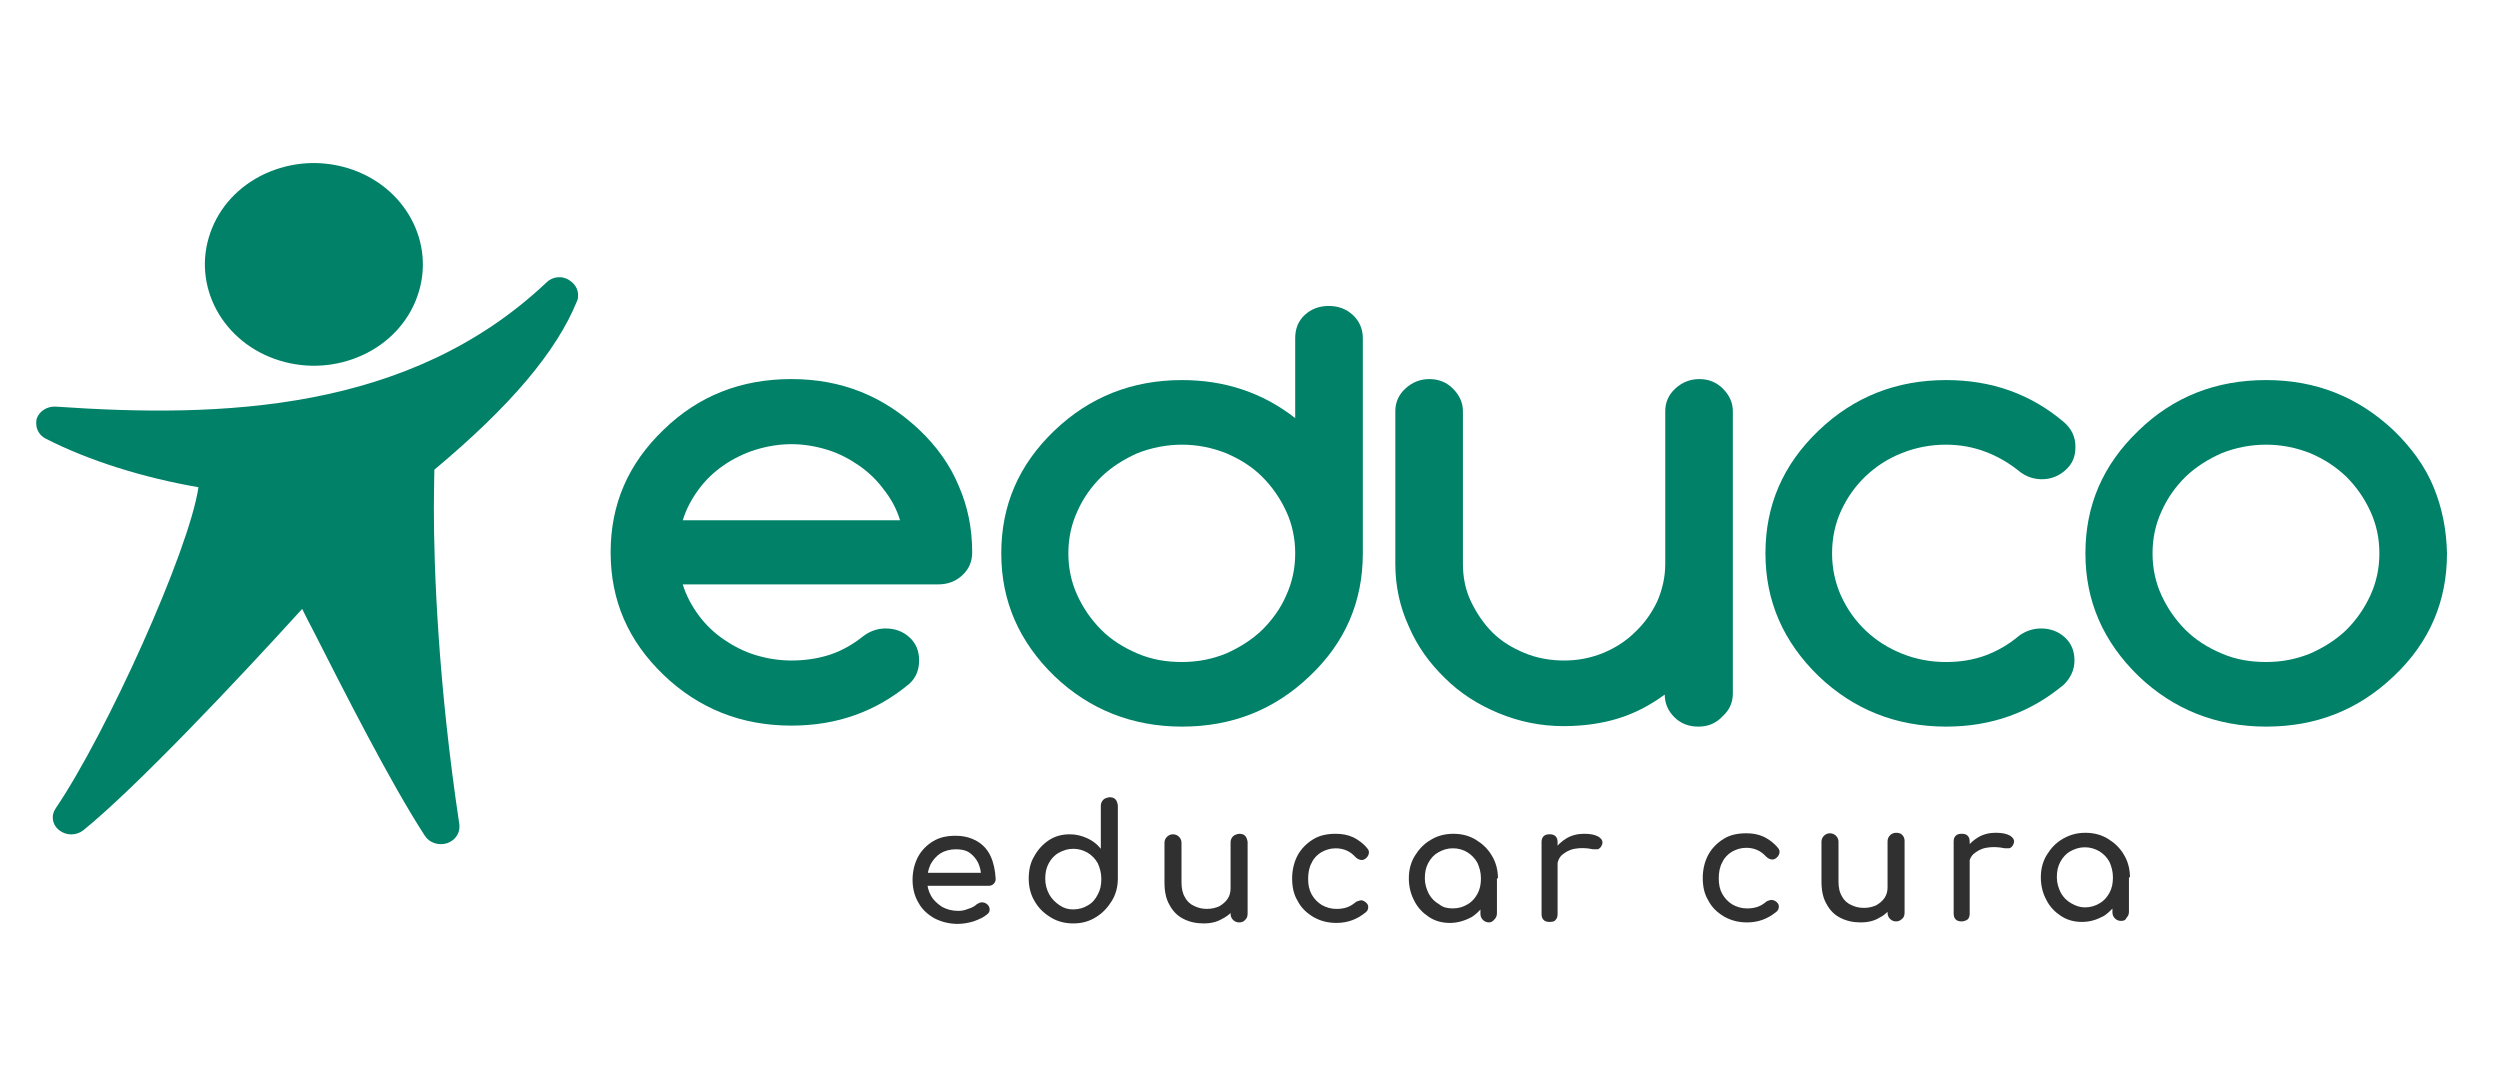 <svg width="138" height="60" viewBox="0 0 138 60" fill="none" xmlns="http://www.w3.org/2000/svg">
<g clip-path="url(#clip0_6019_2046)">
<path d="M52.889 51C52.391 51 51.977 50.889 51.589 50.696C51.202 50.475 50.898 50.199 50.705 49.839C50.484 49.48 50.373 49.037 50.373 48.567C50.373 48.097 50.484 47.655 50.677 47.295C50.87 46.936 51.174 46.632 51.506 46.438C51.865 46.217 52.279 46.135 52.749 46.135C53.219 46.135 53.607 46.245 53.938 46.438C54.27 46.632 54.519 46.908 54.684 47.267C54.85 47.627 54.933 48.041 54.961 48.511C54.961 48.622 54.933 48.705 54.85 48.787C54.766 48.87 54.684 48.898 54.546 48.898H50.98V48.179H54.519L54.16 48.428C54.16 48.125 54.104 47.876 53.994 47.627C53.883 47.406 53.718 47.212 53.524 47.074C53.33 46.935 53.054 46.88 52.778 46.88C52.446 46.88 52.142 46.963 51.92 47.101C51.7 47.239 51.506 47.46 51.368 47.709C51.257 47.958 51.174 48.262 51.174 48.594C51.174 48.926 51.257 49.202 51.395 49.451C51.533 49.7 51.754 49.894 52.003 50.059C52.252 50.197 52.556 50.28 52.888 50.28C53.081 50.28 53.247 50.253 53.441 50.169C53.634 50.114 53.8 50.031 53.91 49.92C53.993 49.865 54.104 49.809 54.187 49.809C54.298 49.809 54.38 49.837 54.463 49.892C54.574 49.975 54.629 50.086 54.629 50.196C54.629 50.306 54.601 50.389 54.49 50.472C54.297 50.638 54.048 50.748 53.744 50.859C53.468 50.942 53.163 50.998 52.887 50.998L52.889 51Z" fill="#303030"/>
<path d="M59.245 50.973C58.775 50.973 58.361 50.862 58.002 50.641C57.642 50.42 57.338 50.144 57.117 49.756C56.896 49.397 56.785 48.955 56.785 48.513C56.785 48.043 56.868 47.628 57.089 47.269C57.282 46.91 57.559 46.605 57.891 46.384C58.222 46.163 58.61 46.053 59.052 46.053C59.411 46.053 59.715 46.135 60.019 46.273C60.323 46.412 60.572 46.605 60.765 46.854V44.477C60.765 44.339 60.821 44.228 60.903 44.145C60.986 44.062 61.097 44.034 61.235 44.007C61.373 44.007 61.484 44.034 61.567 44.118C61.65 44.202 61.678 44.312 61.705 44.45V48.485C61.705 48.955 61.594 49.37 61.373 49.729C61.153 50.088 60.876 50.393 60.516 50.614C60.129 50.863 59.714 50.973 59.244 50.973H59.245ZM59.245 50.199C59.549 50.199 59.826 50.116 60.047 49.978C60.296 49.84 60.462 49.646 60.6 49.37C60.738 49.121 60.793 48.844 60.793 48.513C60.793 48.181 60.711 47.904 60.6 47.655C60.462 47.406 60.268 47.213 60.047 47.075C59.798 46.936 59.55 46.854 59.245 46.854C58.941 46.854 58.693 46.936 58.443 47.075C58.194 47.213 58.029 47.406 57.891 47.655C57.752 47.904 57.697 48.181 57.697 48.513C57.697 48.816 57.78 49.121 57.918 49.37C58.056 49.619 58.25 49.812 58.499 49.978C58.748 50.144 58.969 50.199 59.245 50.199Z" fill="#303030"/>
<path d="M66.435 50.973C66.02 50.973 65.661 50.89 65.329 50.724C64.998 50.558 64.749 50.309 64.556 49.95C64.362 49.618 64.279 49.203 64.279 48.706V46.523C64.279 46.384 64.335 46.273 64.418 46.191C64.5 46.108 64.611 46.053 64.749 46.053C64.888 46.053 64.998 46.108 65.081 46.191C65.164 46.273 65.219 46.384 65.219 46.523V48.706C65.219 49.038 65.275 49.314 65.413 49.535C65.524 49.756 65.717 49.923 65.91 50.005C66.131 50.116 66.353 50.171 66.629 50.171C66.878 50.171 67.099 50.115 67.293 50.033C67.487 49.922 67.652 49.784 67.763 49.618C67.874 49.453 67.928 49.259 67.928 49.037H68.481C68.481 49.396 68.398 49.728 68.205 50.033C68.039 50.336 67.79 50.558 67.458 50.724C67.182 50.889 66.85 50.973 66.436 50.973H66.435ZM68.398 50.917C68.259 50.917 68.148 50.862 68.066 50.779C67.983 50.696 67.928 50.585 67.928 50.447V46.494C67.928 46.356 67.983 46.245 68.066 46.163C68.148 46.08 68.259 46.052 68.398 46.024C68.536 46.024 68.647 46.052 68.729 46.135C68.812 46.218 68.84 46.329 68.868 46.467V50.42C68.868 50.558 68.84 50.669 68.757 50.752C68.646 50.89 68.536 50.917 68.398 50.917Z" fill="#303030"/>
<path d="M73.759 50.945C73.289 50.945 72.874 50.834 72.487 50.613C72.128 50.392 71.823 50.116 71.63 49.729C71.409 49.37 71.326 48.955 71.326 48.485C71.326 48.015 71.437 47.573 71.63 47.213C71.823 46.854 72.127 46.55 72.487 46.329C72.846 46.108 73.261 46.025 73.731 46.025C74.09 46.025 74.394 46.081 74.698 46.219C74.975 46.357 75.251 46.551 75.472 46.827C75.555 46.91 75.583 47.021 75.555 47.131C75.527 47.242 75.472 47.324 75.361 47.407C75.278 47.462 75.195 47.49 75.085 47.462C74.974 47.435 74.891 47.38 74.808 47.297C74.532 46.993 74.173 46.827 73.73 46.827C73.426 46.827 73.177 46.91 72.928 47.048C72.707 47.186 72.514 47.38 72.403 47.629C72.265 47.878 72.209 48.181 72.209 48.513C72.209 48.845 72.265 49.121 72.403 49.371C72.541 49.62 72.735 49.813 72.956 49.951C73.205 50.09 73.453 50.172 73.785 50.172C73.978 50.172 74.172 50.145 74.337 50.09C74.503 50.034 74.641 49.951 74.78 49.841C74.863 49.758 74.974 49.73 75.084 49.702C75.194 49.675 75.277 49.73 75.36 49.785C75.471 49.868 75.526 49.951 75.526 50.062C75.526 50.172 75.498 50.255 75.415 50.338C74.917 50.752 74.392 50.946 73.757 50.946L73.759 50.945Z" fill="#303030"/>
<path d="M80.034 50.946C79.591 50.946 79.205 50.835 78.873 50.614C78.541 50.393 78.265 50.116 78.071 49.729C77.878 49.37 77.768 48.955 77.768 48.485C77.768 48.015 77.878 47.601 78.099 47.242C78.32 46.883 78.597 46.578 78.984 46.357C79.343 46.136 79.758 46.025 80.228 46.025C80.698 46.025 81.112 46.136 81.471 46.357C81.83 46.578 82.135 46.855 82.356 47.242C82.577 47.601 82.688 48.044 82.688 48.485H82.356C82.356 48.955 82.245 49.37 82.052 49.729C81.859 50.088 81.582 50.393 81.25 50.614C80.836 50.835 80.449 50.946 80.034 50.946ZM80.2 50.144C80.503 50.144 80.78 50.061 81.001 49.923C81.25 49.785 81.416 49.591 81.554 49.342C81.692 49.093 81.748 48.816 81.748 48.485C81.748 48.153 81.665 47.877 81.554 47.627C81.416 47.378 81.222 47.185 81.001 47.047C80.78 46.908 80.504 46.826 80.2 46.826C79.895 46.826 79.647 46.908 79.398 47.047C79.149 47.185 78.983 47.378 78.845 47.627C78.707 47.877 78.651 48.153 78.651 48.485C78.651 48.788 78.734 49.066 78.872 49.342C79.01 49.591 79.204 49.785 79.453 49.923C79.647 50.088 79.896 50.144 80.2 50.144ZM82.19 50.917C82.051 50.917 81.941 50.862 81.858 50.779C81.775 50.696 81.72 50.586 81.72 50.447V49.093L81.885 48.153L82.631 48.456V50.419C82.631 50.557 82.576 50.668 82.493 50.751C82.41 50.862 82.3 50.917 82.19 50.917V50.917Z" fill="#303030"/>
<path d="M85.536 50.89C85.398 50.89 85.287 50.863 85.205 50.779C85.122 50.696 85.094 50.585 85.094 50.447V46.494C85.094 46.356 85.121 46.245 85.205 46.163C85.287 46.08 85.398 46.052 85.536 46.052C85.675 46.052 85.785 46.079 85.868 46.163C85.951 46.245 85.979 46.356 85.979 46.494V50.447C85.979 50.585 85.952 50.696 85.868 50.779C85.813 50.862 85.703 50.89 85.536 50.89ZM85.536 47.877C85.536 47.518 85.619 47.214 85.785 46.937C85.951 46.661 86.2 46.44 86.476 46.273C86.753 46.108 87.085 46.024 87.444 46.024C87.803 46.024 88.052 46.08 88.246 46.19C88.411 46.301 88.495 46.439 88.439 46.605C88.412 46.687 88.384 46.743 88.328 46.798C88.273 46.853 88.217 46.881 88.163 46.881H87.942C87.555 46.798 87.223 46.798 86.919 46.853C86.615 46.909 86.394 47.047 86.2 47.213C86.034 47.378 85.951 47.627 85.951 47.876H85.536V47.877Z" fill="#303030"/>
<path d="M96.425 50.917C95.955 50.917 95.54 50.806 95.153 50.586C94.794 50.365 94.49 50.088 94.296 49.701C94.075 49.342 93.992 48.927 93.992 48.457C93.992 47.987 94.103 47.545 94.296 47.186C94.49 46.826 94.793 46.522 95.153 46.301C95.512 46.08 95.927 45.997 96.397 45.997C96.756 45.997 97.06 46.053 97.364 46.191C97.641 46.329 97.917 46.523 98.138 46.799C98.221 46.882 98.249 46.993 98.221 47.103C98.193 47.214 98.138 47.296 98.027 47.379C97.944 47.435 97.861 47.462 97.751 47.435C97.64 47.407 97.557 47.352 97.474 47.269C97.198 46.965 96.839 46.799 96.396 46.799C96.092 46.799 95.843 46.882 95.594 47.02C95.373 47.158 95.18 47.352 95.069 47.601C94.931 47.85 94.875 48.154 94.875 48.486C94.875 48.817 94.931 49.094 95.069 49.343C95.207 49.592 95.401 49.785 95.621 49.924C95.871 50.062 96.119 50.145 96.451 50.145C96.644 50.145 96.838 50.117 97.003 50.062C97.169 50.006 97.307 49.924 97.446 49.813C97.529 49.73 97.64 49.702 97.75 49.675C97.861 49.675 97.943 49.702 98.026 49.757C98.137 49.84 98.192 49.923 98.192 50.034C98.192 50.145 98.164 50.227 98.081 50.31C97.583 50.725 97.058 50.918 96.422 50.918L96.425 50.917Z" fill="#303030"/>
<path d="M102.7 50.917C102.286 50.917 101.927 50.834 101.595 50.668C101.263 50.503 101.014 50.254 100.821 49.895C100.628 49.563 100.545 49.148 100.545 48.651V46.467C100.545 46.329 100.6 46.218 100.683 46.135C100.766 46.053 100.877 45.997 101.015 45.997C101.153 45.997 101.264 46.053 101.347 46.135C101.429 46.218 101.485 46.329 101.485 46.467V48.651C101.485 48.983 101.54 49.259 101.679 49.48C101.789 49.701 101.982 49.867 102.176 49.95C102.397 50.061 102.619 50.115 102.895 50.115C103.144 50.115 103.365 50.06 103.559 49.977C103.752 49.866 103.918 49.728 104.029 49.563C104.139 49.397 104.194 49.203 104.194 48.982H104.747C104.747 49.341 104.664 49.673 104.47 49.977C104.277 50.281 104.056 50.503 103.724 50.668C103.448 50.834 103.116 50.917 102.701 50.917H102.7ZM104.663 50.862C104.525 50.862 104.414 50.806 104.331 50.724C104.249 50.641 104.193 50.53 104.193 50.392V46.439C104.193 46.301 104.249 46.19 104.331 46.107C104.414 46.024 104.525 45.969 104.663 45.969C104.801 45.969 104.912 45.996 104.995 46.08C105.078 46.163 105.133 46.273 105.133 46.412V50.364C105.133 50.503 105.106 50.614 105.022 50.696C104.911 50.807 104.801 50.862 104.663 50.862Z" fill="#303030"/>
<path d="M108.284 50.862C108.146 50.862 108.035 50.834 107.953 50.751C107.87 50.668 107.842 50.557 107.842 50.419V46.466C107.842 46.328 107.869 46.217 107.953 46.135C108.035 46.052 108.146 46.024 108.284 46.024C108.423 46.024 108.534 46.051 108.616 46.135C108.699 46.217 108.727 46.328 108.727 46.466V50.419C108.727 50.557 108.7 50.668 108.616 50.751C108.534 50.806 108.423 50.862 108.284 50.862ZM108.257 47.821C108.257 47.462 108.34 47.157 108.506 46.881C108.672 46.605 108.921 46.384 109.197 46.217C109.474 46.052 109.805 45.968 110.164 45.968C110.524 45.968 110.773 46.024 110.966 46.134C111.132 46.245 111.215 46.383 111.16 46.548C111.133 46.631 111.104 46.687 111.049 46.742C110.994 46.797 110.938 46.825 110.884 46.825H110.663C110.275 46.742 109.944 46.742 109.64 46.797C109.336 46.853 109.114 46.991 108.921 47.157C108.755 47.322 108.672 47.571 108.672 47.82H108.257V47.821Z" fill="#303030"/>
<path d="M114.921 50.89C114.478 50.89 114.092 50.779 113.76 50.558C113.428 50.337 113.152 50.061 112.958 49.673C112.764 49.314 112.654 48.9 112.654 48.43C112.654 47.96 112.765 47.545 112.986 47.186C113.207 46.827 113.483 46.523 113.871 46.301C114.258 46.081 114.644 45.97 115.114 45.97C115.584 45.97 115.999 46.081 116.358 46.301C116.717 46.523 117.022 46.799 117.243 47.186C117.464 47.545 117.574 47.988 117.574 48.43H117.243C117.243 48.9 117.132 49.314 116.939 49.673C116.746 50.033 116.469 50.337 116.137 50.558C115.723 50.779 115.363 50.89 114.921 50.89ZM115.086 50.088C115.39 50.088 115.667 50.005 115.888 49.867C116.137 49.729 116.303 49.535 116.441 49.286C116.579 49.037 116.634 48.761 116.634 48.429C116.634 48.097 116.552 47.821 116.441 47.572C116.303 47.323 116.109 47.129 115.888 46.991C115.639 46.853 115.391 46.77 115.086 46.77C114.782 46.77 114.533 46.853 114.284 46.991C114.035 47.129 113.87 47.323 113.732 47.572C113.593 47.821 113.538 48.097 113.538 48.429C113.538 48.733 113.621 49.01 113.759 49.286C113.897 49.535 114.091 49.729 114.34 49.867C114.589 50.005 114.81 50.088 115.086 50.088ZM117.076 50.834C116.938 50.834 116.827 50.779 116.744 50.696C116.662 50.614 116.606 50.503 116.606 50.364V49.01L116.772 48.07L117.518 48.373V50.336C117.518 50.474 117.463 50.585 117.38 50.668C117.325 50.806 117.214 50.834 117.076 50.834V50.834Z" fill="#303030"/>
<path d="M49.684 28.72C49.491 28.085 49.187 27.532 48.773 27.006C48.385 26.481 47.915 26.039 47.391 25.679C46.866 25.319 46.285 25.015 45.649 24.822C45.014 24.628 44.35 24.518 43.686 24.518C43.023 24.518 42.359 24.629 41.724 24.822C41.088 25.015 40.48 25.319 39.954 25.679C39.429 26.038 38.959 26.481 38.572 27.006C38.185 27.532 37.882 28.085 37.688 28.72H49.685H49.684ZM48.883 34.691C49.408 34.691 49.85 34.856 50.21 35.188C50.569 35.52 50.735 35.935 50.735 36.46C50.735 36.958 50.57 37.4 50.21 37.732C48.358 39.28 46.202 40.054 43.686 40.054C40.922 40.054 38.572 39.114 36.637 37.262C34.674 35.382 33.707 33.143 33.707 30.489C33.707 27.835 34.674 25.596 36.637 23.716C38.572 21.836 40.922 20.925 43.686 20.925C46.451 20.925 48.773 21.865 50.735 23.716C51.703 24.628 52.449 25.679 52.919 26.813C53.416 27.946 53.665 29.163 53.665 30.489C53.665 31.015 53.472 31.429 53.113 31.761C52.754 32.093 52.311 32.258 51.785 32.258H37.688C37.882 32.894 38.185 33.447 38.572 33.972C38.96 34.497 39.43 34.939 39.954 35.299C40.48 35.658 41.06 35.963 41.696 36.157C42.332 36.35 42.995 36.46 43.686 36.46C44.46 36.46 45.179 36.349 45.843 36.128C46.506 35.907 47.114 35.547 47.667 35.106C47.999 34.856 48.413 34.691 48.883 34.691" fill="#008168"/>
<path d="M93.746 40.109C93.221 40.109 92.779 39.943 92.419 39.584C92.087 39.252 91.894 38.837 91.894 38.34C91.064 38.948 90.207 39.39 89.295 39.667C88.383 39.943 87.388 40.082 86.31 40.082C85.038 40.082 83.85 39.833 82.716 39.363C81.582 38.893 80.588 38.257 79.758 37.428C78.929 36.626 78.238 35.686 77.768 34.581C77.27 33.502 77.022 32.342 77.022 31.125V22.694C77.022 22.197 77.215 21.782 77.574 21.451C77.933 21.119 78.376 20.925 78.901 20.925C79.399 20.925 79.841 21.091 80.201 21.451C80.56 21.81 80.753 22.224 80.753 22.694V31.125C80.753 31.872 80.891 32.562 81.196 33.199C81.5 33.834 81.887 34.415 82.384 34.913C82.882 35.41 83.49 35.77 84.153 36.046C84.817 36.322 85.563 36.461 86.337 36.461C87.111 36.461 87.802 36.322 88.493 36.046C89.157 35.77 89.765 35.383 90.263 34.885C90.788 34.388 91.174 33.835 91.479 33.199C91.755 32.563 91.922 31.872 91.922 31.125V22.694C91.922 22.197 92.115 21.782 92.474 21.451C92.833 21.119 93.276 20.925 93.802 20.925C94.299 20.925 94.742 21.091 95.101 21.451C95.46 21.81 95.653 22.224 95.653 22.694V38.284C95.653 38.782 95.46 39.196 95.101 39.528C94.713 39.943 94.272 40.109 93.746 40.109Z" fill="#008168"/>
<path d="M112.657 34.691C113.182 34.691 113.624 34.856 113.984 35.188C114.343 35.52 114.51 35.935 114.51 36.46C114.51 36.957 114.316 37.4 113.929 37.787C112.077 39.336 109.92 40.109 107.432 40.109C104.668 40.109 102.319 39.169 100.383 37.317C98.449 35.437 97.453 33.198 97.453 30.545C97.453 27.891 98.42 25.652 100.383 23.772C102.346 21.892 104.695 20.98 107.432 20.98C109.948 20.98 112.104 21.754 113.929 23.302C114.343 23.661 114.564 24.104 114.564 24.656C114.564 25.209 114.399 25.596 114.039 25.928C113.68 26.26 113.237 26.454 112.712 26.454C112.269 26.454 111.854 26.315 111.495 26.039C110.887 25.542 110.251 25.182 109.588 24.934C108.924 24.684 108.206 24.546 107.404 24.546C106.547 24.546 105.718 24.712 104.971 25.016C104.198 25.32 103.534 25.763 102.981 26.288C102.401 26.841 101.959 27.476 101.627 28.195C101.295 28.915 101.13 29.715 101.13 30.545C101.13 31.375 101.295 32.149 101.627 32.895C101.959 33.614 102.401 34.25 102.981 34.803C103.562 35.355 104.225 35.77 104.971 36.075C105.718 36.378 106.547 36.544 107.404 36.544C108.178 36.544 108.897 36.434 109.588 36.185C110.251 35.936 110.887 35.577 111.468 35.08C111.827 34.831 112.214 34.693 112.657 34.693" fill="#008168"/>
<path d="M125.094 24.546C124.21 24.546 123.408 24.712 122.634 25.016C121.888 25.348 121.224 25.763 120.644 26.315C120.092 26.868 119.649 27.476 119.317 28.223C118.985 28.942 118.82 29.715 118.82 30.545C118.82 31.374 118.985 32.148 119.317 32.867C119.649 33.586 120.091 34.221 120.644 34.774C121.198 35.327 121.861 35.741 122.634 36.073C123.408 36.405 124.21 36.543 125.094 36.543C125.979 36.543 126.781 36.377 127.527 36.073C128.274 35.741 128.937 35.327 129.517 34.774C130.07 34.221 130.513 33.586 130.844 32.867C131.176 32.147 131.342 31.374 131.342 30.545C131.342 29.715 131.176 28.941 130.844 28.223C130.513 27.504 130.071 26.868 129.517 26.315C128.936 25.763 128.301 25.348 127.527 25.016C126.753 24.713 125.952 24.546 125.094 24.546ZM135.074 30.545C135.074 33.198 134.106 35.465 132.144 37.317C130.181 39.197 127.832 40.109 125.094 40.109C122.357 40.109 119.981 39.169 118.045 37.317C116.111 35.437 115.115 33.198 115.115 30.545C115.115 27.891 116.083 25.652 118.045 23.772C119.98 21.892 122.33 20.98 125.094 20.98C127.859 20.98 130.181 21.92 132.144 23.772C133.111 24.712 133.857 25.735 134.327 26.868C134.797 28.002 135.046 29.218 135.074 30.545Z" fill="#008168"/>
<path d="M71.495 30.544C71.495 29.715 71.33 28.941 70.998 28.223C70.666 27.504 70.224 26.868 69.671 26.315C69.118 25.763 68.454 25.348 67.681 25.016C66.907 24.712 66.105 24.546 65.248 24.546C64.391 24.546 63.562 24.712 62.788 25.016C62.041 25.348 61.378 25.763 60.798 26.315C60.245 26.868 59.802 27.476 59.471 28.223C59.139 28.942 58.973 29.715 58.973 30.544C58.973 31.374 59.139 32.148 59.471 32.866C59.802 33.585 60.244 34.221 60.798 34.774C61.351 35.326 62.014 35.741 62.788 36.073C63.562 36.405 64.363 36.543 65.248 36.543C66.132 36.543 66.934 36.377 67.681 36.073C68.427 35.741 69.091 35.326 69.671 34.774C70.223 34.221 70.693 33.585 70.998 32.866C71.33 32.147 71.495 31.374 71.495 30.544ZM65.248 20.98C67.598 20.98 69.699 21.671 71.495 23.081V18.658C71.495 18.161 71.661 17.718 72.021 17.386C72.38 17.054 72.823 16.889 73.348 16.889C73.873 16.889 74.315 17.054 74.675 17.386C75.034 17.718 75.228 18.16 75.228 18.658V30.544C75.228 33.198 74.261 35.465 72.298 37.317C70.335 39.197 67.986 40.109 65.249 40.109C62.511 40.109 60.135 39.169 58.2 37.317C56.265 35.437 55.27 33.198 55.27 30.544C55.27 27.891 56.237 25.652 58.2 23.772C60.134 21.92 62.484 20.98 65.249 20.98" fill="#008168"/>
<path d="M30.168 15.59C22.593 22.75 12.227 23.081 3.077 22.445C2.607 22.418 2.166 22.694 2.027 23.109C2 23.192 2 23.302 2 23.385C2 23.717 2.194 24.049 2.525 24.214C4.903 25.431 7.916 26.371 10.956 26.895C10.431 30.433 5.87 40.495 3.078 44.614C2.967 44.78 2.913 44.946 2.913 45.112C2.913 45.388 3.024 45.637 3.272 45.831C3.659 46.135 4.212 46.135 4.599 45.831C7.502 43.481 13.141 37.511 16.679 33.612C16.873 34 17.094 34.442 17.343 34.912C18.918 38.008 21.545 43.205 23.452 46.135C23.701 46.522 24.198 46.687 24.668 46.549C25.083 46.411 25.359 46.052 25.359 45.664V45.526C24.171 37.648 23.949 31.318 23.949 28.028C23.949 27.005 23.977 26.314 23.977 25.927C28.206 22.389 30.721 19.403 31.855 16.611C31.91 16.501 31.91 16.391 31.91 16.28C31.91 15.976 31.745 15.671 31.44 15.478C31.053 15.201 30.5 15.257 30.168 15.589" fill="#008168"/>
<path d="M14.63 9.591C13.193 10.255 12.115 11.416 11.618 12.826C10.568 15.756 12.281 18.935 15.432 19.902C16.952 20.372 18.583 20.262 20.021 19.599C21.459 18.935 22.537 17.774 23.034 16.364C24.084 13.434 22.37 10.255 19.22 9.288C17.699 8.818 16.069 8.929 14.63 9.591Z" fill="#008168"/>
</g>
<defs>
<clipPath id="clip0_6019_2046">
<rect width="133.073" height="42" fill="white" transform="translate(2 9)"/>
</clipPath>
</defs>
</svg>

